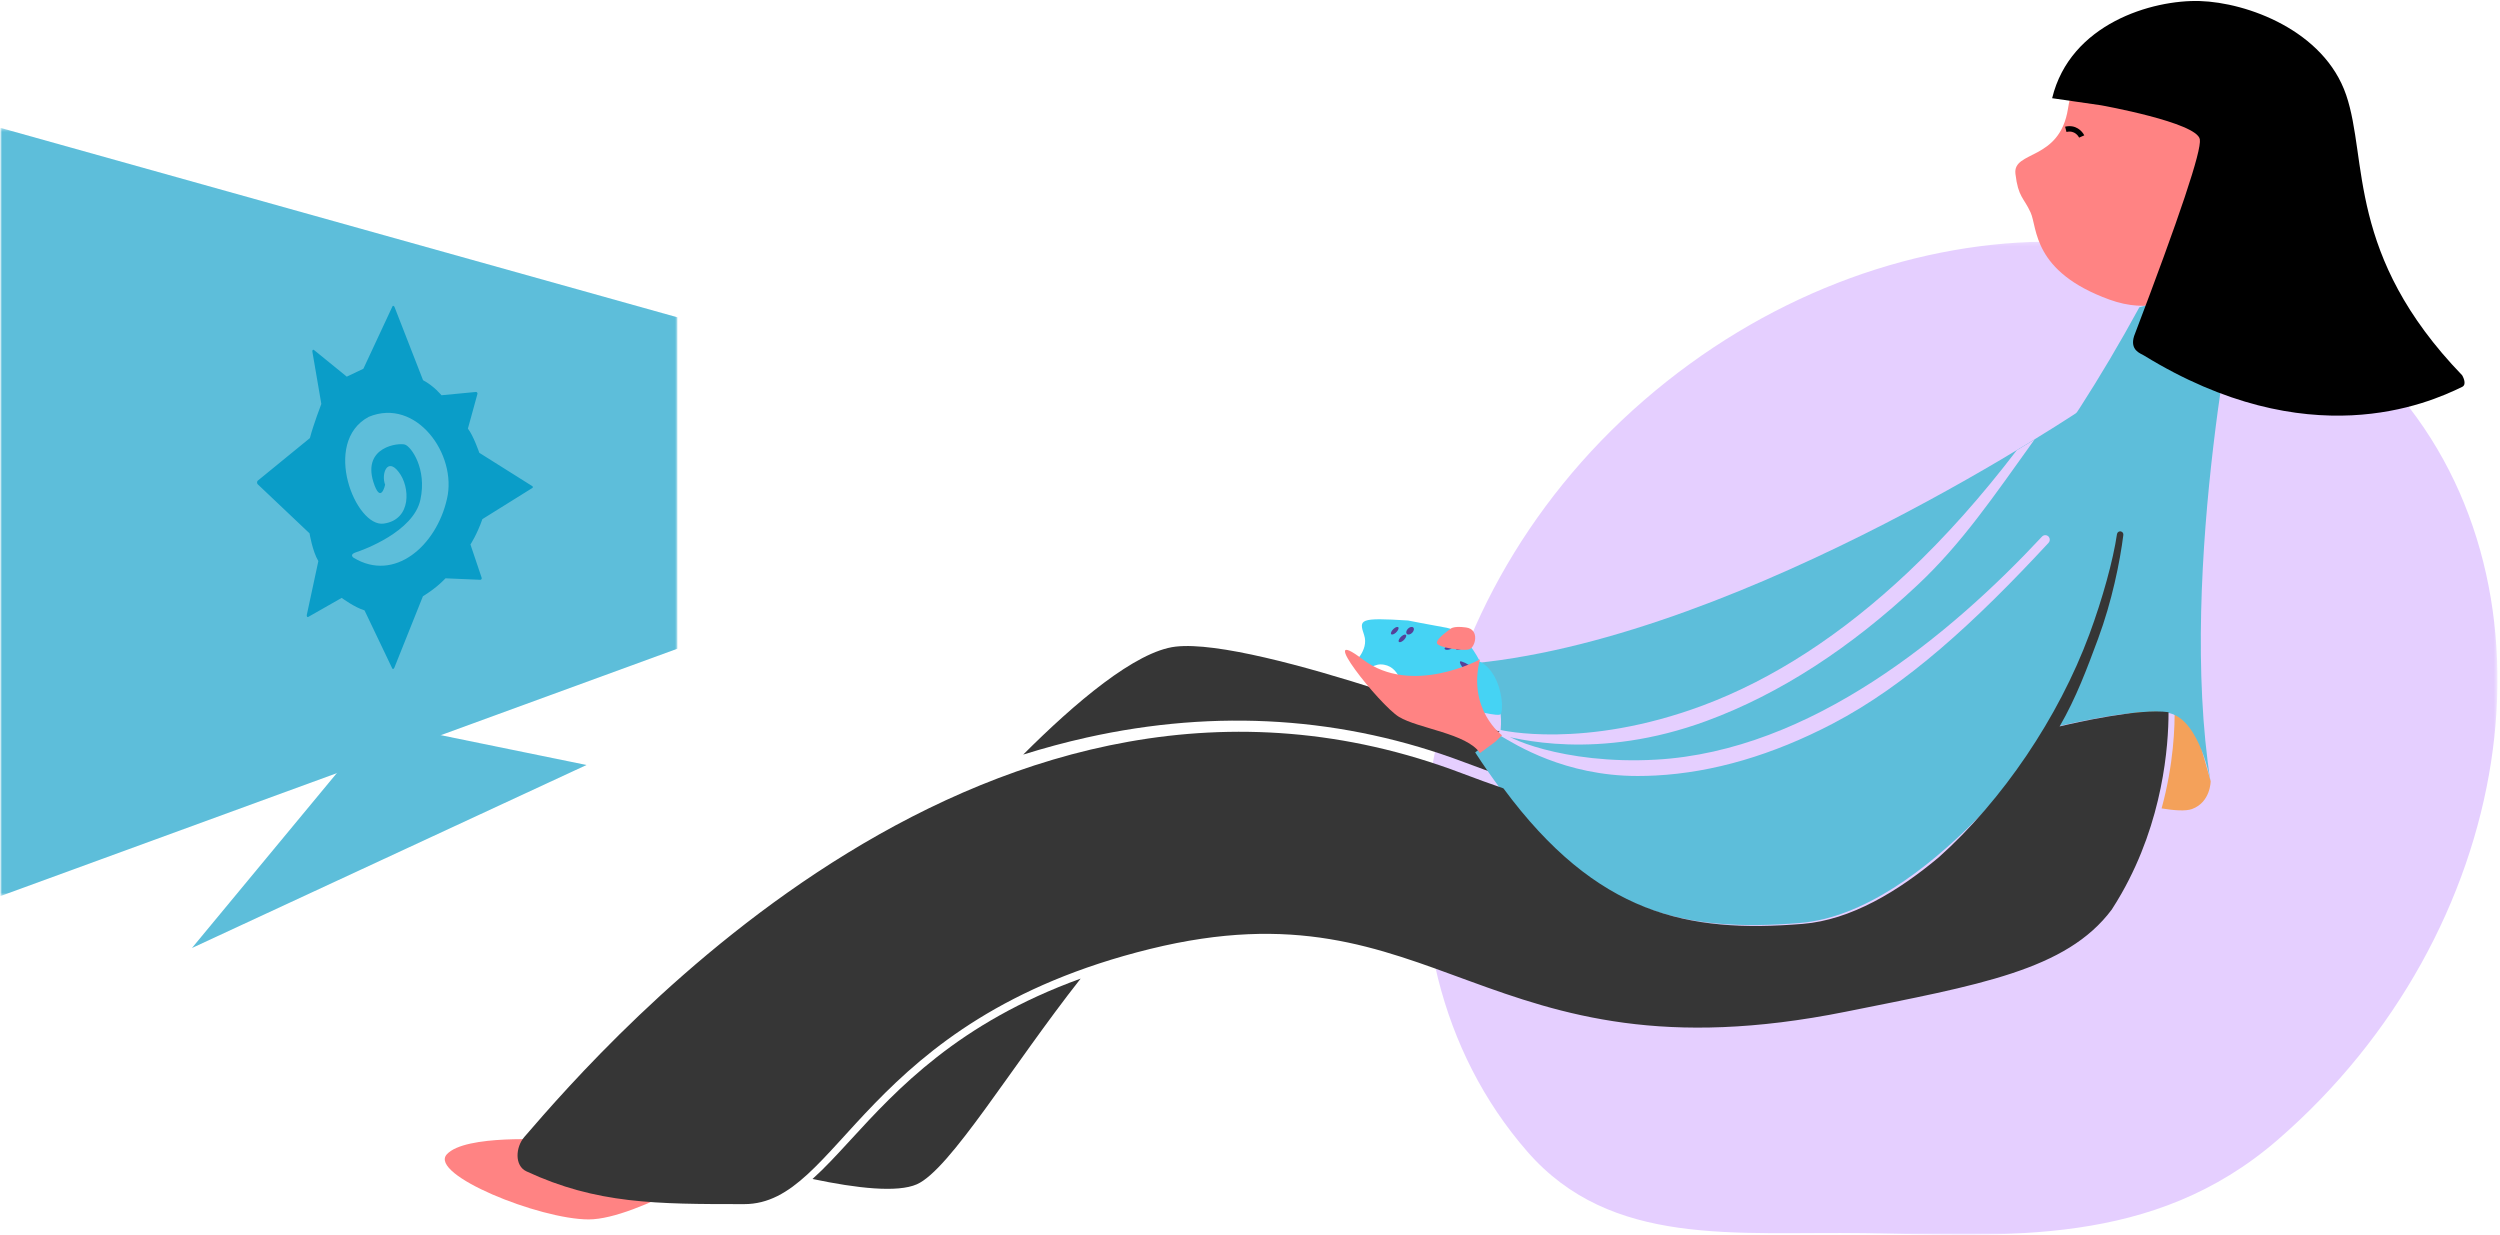 <svg xmlns="http://www.w3.org/2000/svg" xmlns:xlink="http://www.w3.org/1999/xlink" width="654" height="323" viewBox="0 0 654 323">
    <defs>
        <path id="prefix__a" d="M0.593 0.199L281.453 0.199 281.453 260 0.593 260z"/>
        <path id="prefix__c" d="M0 0.449L177.104 0.449 177.104 201.415 0 201.415z"/>
    </defs>
    <g fill="none" fill-rule="evenodd">
        <path fill="#FF8383" d="M143.598 298.2s-22.053-1.512-26.83 3.782C111.987 307.276 141.024 319 153.89 319c12.864 0 39.512-17.018 39.512-17.018l-49.804-3.782z" transform="translate(.11)"/>
        <g transform="translate(.11) translate(371.773 63)">
            <mask id="prefix__b" fill="#fff">
                <use xlink:href="#prefix__a"/>
            </mask>
            <path fill="#E5CFFF" d="M223.89 235.24c-32.56 28.182-71.152 24.914-107.899 24.367-33.909-.506-66.365 3.854-88.33-21.353C-18.105 185.732-4.453 95.925 58.155 41.738c62.608-54.186 150.462-55.536 196.228-3.013 45.768 52.522 32.116 142.33-30.492 196.516" mask="url(#prefix__b)"/>
        </g>
        <path fill="#F4A15A" d="M571.062 179.264l-9.77-8.264-10.146 36.996s5.85 1.834 11.704 3.02c3.139-11.417 3.452-21.108 3.349-25.956l2.56-.049c.105 4.95-.214 14.825-3.395 26.47 3.298.543 6.32.757 7.954.161 4.884-1.779 4.884-7.293 4.884-7.293l-7.14-25.085z" transform="translate(.11)"/>
        <path fill="#363636" d="M284.138 192.947c34.11-7.605 67.386-5.42 98.906 6.493 14.396 5.44 27.954 9.626 40.607 12.56l4.239-2.29-29.003-15.772s-70.055-27.197-91.412-24.787c-10.496 1.184-26.428 14.755-39.919 28.25 5.547-1.731 11.076-3.226 16.582-4.454" transform="translate(.11)"/>
        <path fill="#FF8383" d="M582.465 65.749s-10.479 19.965-30.723 12.633c-20.245-7.332-18.828-18.788-20.636-22.771-1.809-3.983-3.256-3.983-3.98-10.139-.722-6.154 11.575-3.266 13.745-17.017 2.17-13.75 12.298-24.621 24.595-22.086 12.297 2.535 23.87 19.19 23.87 19.19l2.895 25.707-9.766 14.483z" transform="translate(.11)"/>
        <path fill="#363636" d="M222.403 298.197c-3.504 3.815-6.73 7.328-9.961 10.223 11.69 2.467 22.246 3.616 27.288 1.394 8.676-3.825 24.757-30.815 42.857-53.814-32.1 11.634-48.054 28.99-60.184 42.197" transform="translate(.11)"/>
        <path fill="#5DBEDA" d="M580.827 74.47l-21.289 5.926c-82.2 150.714-168.073 111.907-168.073 111.907l-5.663 4.534c2.176 3.35 4.34 6.465 6.499 9.364 24.488 32.89 48.225 37.709 78.442 35.252 33.389-2.714 66.31-51.144 66.31-51.144s21.92-5.442 30.14-3.809c.182.036.358.088.535.138 7.801 2.218 10.425 17.817 10.425 17.817C569.385 148.413 586.219 71 586.219 71l-5.392 3.47z" transform="translate(.11)"/>
        <path fill="#5DBEDA" d="M546.135 106s-88.648 60.313-160.333 67.473c5.126 4.703 7.574 11.675 6.52 18.575l-.866 5.66L429.58 209s113.547-65.27 116.556-103" transform="translate(.11)"/>
        <path fill="#000" d="M549.478 27.533s25.161 4.49 25.89 8.911c.486 2.948-5.248 20.107-17.201 51.478-1.154 3.708 1.642 4.494 2.567 5.062 42.974 26.385 74.21 12.642 83.256 8.226 1.418-.692 0-3.038 0-3.038-30.35-31.479-24.594-56.482-30.35-73.339C607.884 7.977 587.728.64 575.342.271c-12.386-.368-33.877 5.895-38.613 25.42l12.749 1.842z" transform="translate(.11)"/>
        <path fill="#E5CFFF" d="M384.8 194.43l7.354-2.963.086-.549c.21.066 21.943 5.259 53.11-6.366 18.35-6.845 36.405-18.566 53.66-34.84 9.751-9.195 19.257-19.863 28.466-31.931l4.63-2.781c-10.708 14.925-18.959 27.104-30.437 37.9-17.71 16.657-36.281 28.649-55.2 35.642-28.76 10.633-50.173 4.713-55.099 3.435-1.79 1.431-5.127 4.225-6.57 2.452" transform="translate(.11)"/>
        <path fill="#E5CFFF" d="M428.288 203c-19.035 0-31.94-8.226-35.86-10.517-1.775 1.436.865-1.062.865-1.062-.725 1.128 15.377 8.681 39.82 7.303 40.504-2.285 77.094-32.736 100.965-58.35.513-.55 1.394-.484 1.825.133.318.457.273 1.079-.105 1.488-19.262 20.798-37.206 37.25-56.5 47.327-15.704 8.2-31.275 12.762-46.28 13.553-1.619.085-3.197.125-4.73.125" transform="translate(.11)"/>
        <path fill="#45D3F4" d="M368.234 162.323c-12.857-.816-12.857-.272-11.49 3.808 1.368 4.08-3.009 7.62-3.009 7.62l2.462 2.174s2.945-2.117 4.788-2.117c5.334 0 5.881 6.74 5.881 6.74s24.684 7.766 25.623 6.258c.94-1.508.127-11.57-6.046-13.953l.393-.193s-3.83-7.616-8.48-8.433c-4.651-.817-10.122-1.904-10.122-1.904" transform="translate(.11)"/>
        <path fill="#544199" d="M382.254 173.047c-1.839-.594 2.368 4.668 3.27 3.87.903-.796-.45-2.96-3.27-3.87M365.735 164.174c.123.31-.215.932-.755 1.39-.54.455-1.076.573-1.199.263-.122-.312.216-.934.755-1.39.54-.457 1.077-.574 1.2-.263M367.74 166.174c.122.31-.216.933-.756 1.39-.539.455-1.075.573-1.199.263-.122-.312.216-.934.756-1.39.539-.457 1.076-.574 1.198-.263M369.746 164.402c.117.443-.225 1.07-.766 1.4-.54.33-1.075.238-1.192-.204-.118-.443.224-1.07.765-1.4.54-.33 1.074-.239 1.193.204M380.807 169.876c-.097-.182.267-.498.813-.706.545-.207 1.064-.228 1.16-.046.096.182-.267.499-.812.705-.545.208-1.065.229-1.16.047M378.803 166.876c-.096-.182.267-.498.813-.706.545-.207 1.064-.228 1.16-.046.096.182-.268.499-.812.705-.545.208-1.065.229-1.161.047M377.798 169.734c-.086-.242.288-.544.834-.673.547-.13 1.06-.038 1.145.204.086.243-.288.544-.834.674-.547.13-1.06.038-1.145-.205" transform="translate(.11)"/>
        <path fill="#FF8383" d="M392.817 192.359s-9.11-6.775-5.764-19.863c0 0-17.85 9.746-30.678 0-12.83-9.745 4.462 11.974 9.482 15.036 5.02 3.063 17.759 4.327 21.196 9.468l3.97-2.924 1.794-1.717zM379.242 164.605s-3.718 2.486-3.447 3.644c.273 1.158 6.844 2.132 8.456 1.603 1.612-.529 2.797-5.206-.834-5.707-3.63-.502-4.175.46-4.175.46" transform="translate(.11)"/>
        <path fill="#000" d="M543.786 36c-.1-.206-1.06-2.017-3.305-1.477l-.358-1.38c2.785-.671 4.499 1.188 5.01 2.266l-1.347.591z" transform="translate(.11)"/>
        <g transform="translate(.11) translate(0 33)">
            <mask id="prefix__d" fill="#fff">
                <use xlink:href="#prefix__c"/>
            </mask>
            <path fill="#5DBEDA" d="M0 0.449L0 201.415 177.104 136.701 177.104 50.009z" mask="url(#prefix__d)"/>
            <path fill="#5DBEDA" d="M98.966 156L50.104 215 153.319 167.123z"/>
            <path fill="#0A9DC8" d="M116.808 97.546c-2.77 12.276-13.762 21.842-24.409 15.368 0 0-1.28-.824.608-1.432 1.888-.597 15.102-5.415 16.86-13.771 1.755-8.11-2.42-13.884-4.037-14.404-1.617-.528-11.062.525-8.295 9.688 1.95 6.226 3.1.81 3.1.81-1.076-2.878.61-7.262 3.573-3.303 2.964 3.777 3.45 12.411-3.907 13.464-7.357 1.127-16.372-21.251-3.968-27.916 12.4-5.17 23.243 9.821 20.475 21.496m22.324-3.379l-13.856-8.714s-1.561-4.542-2.985-6.33l2.496-9.08c.066-.237-.152-.525-.386-.51l-9.029.863s-1.898-2.39-4.816-3.941l-7.452-19.126c-.118-.323-.422-.44-.538-.207L94.95 63.466l-4.344 2.066-8.587-6.98c-.236-.2-.475.07-.409.462l2.34 13.655s-2.04 5.286-2.994 8.937L67.301 92.758c-.21.19-.216.692-.012.904l13.58 12.864s.742 4.637 2.302 7.26l-3.022 14.068c-.079.374.127.68.365.54l8.76-4.988s3.393 2.509 5.973 3.262l7.262 15.21c.117.23.417.12.537-.195l7.482-18.707s3.26-1.885 5.91-4.689l9.101.388c.237.005.44-.28.36-.51l-2.939-8.728s1.698-2.57 3.125-6.636l13.054-8.137c.204-.11.2-.384-.007-.497"/>
        </g>
        <path fill="#363636" d="M552.318 237.953c.896-1.385 1.756-2.8 2.579-4.246 10.844-19.074 12.282-38.502 12.282-47.4-7.59-1.08-24.392 2.743-28.493 3.722 4.317-7.451 7.196-15.19 10.068-22.943 3.614-9.76 5.71-20.062 6.605-27.145.053-.42-.215-.809-.626-.914-.486-.125-.967.2-1.04.696-.991 6.78-3.777 16.917-7.22 26.213-8.046 21.731-22.697 43.39-39.351 58.295-10.66 8.95-23.091 16.43-35.587 17.451-30.182 2.47-53.893-2.375-78.353-35.45-3.535-1.222-7.154-2.533-10.87-3.944-122.74-46.621-223.982 70.501-245.255 95.14-2.292 2.654-2.626 7.523.555 9.002 18.353 8.54 33.897 8.57 56.95 8.57 25.18 0 30.654-48.148 106.192-66.751 75.537-18.604 86.759 35.563 182.002 16.413 34.817-7 57.683-10.81 69.562-26.709" transform="translate(.11)"/>
    </g>
</svg>
